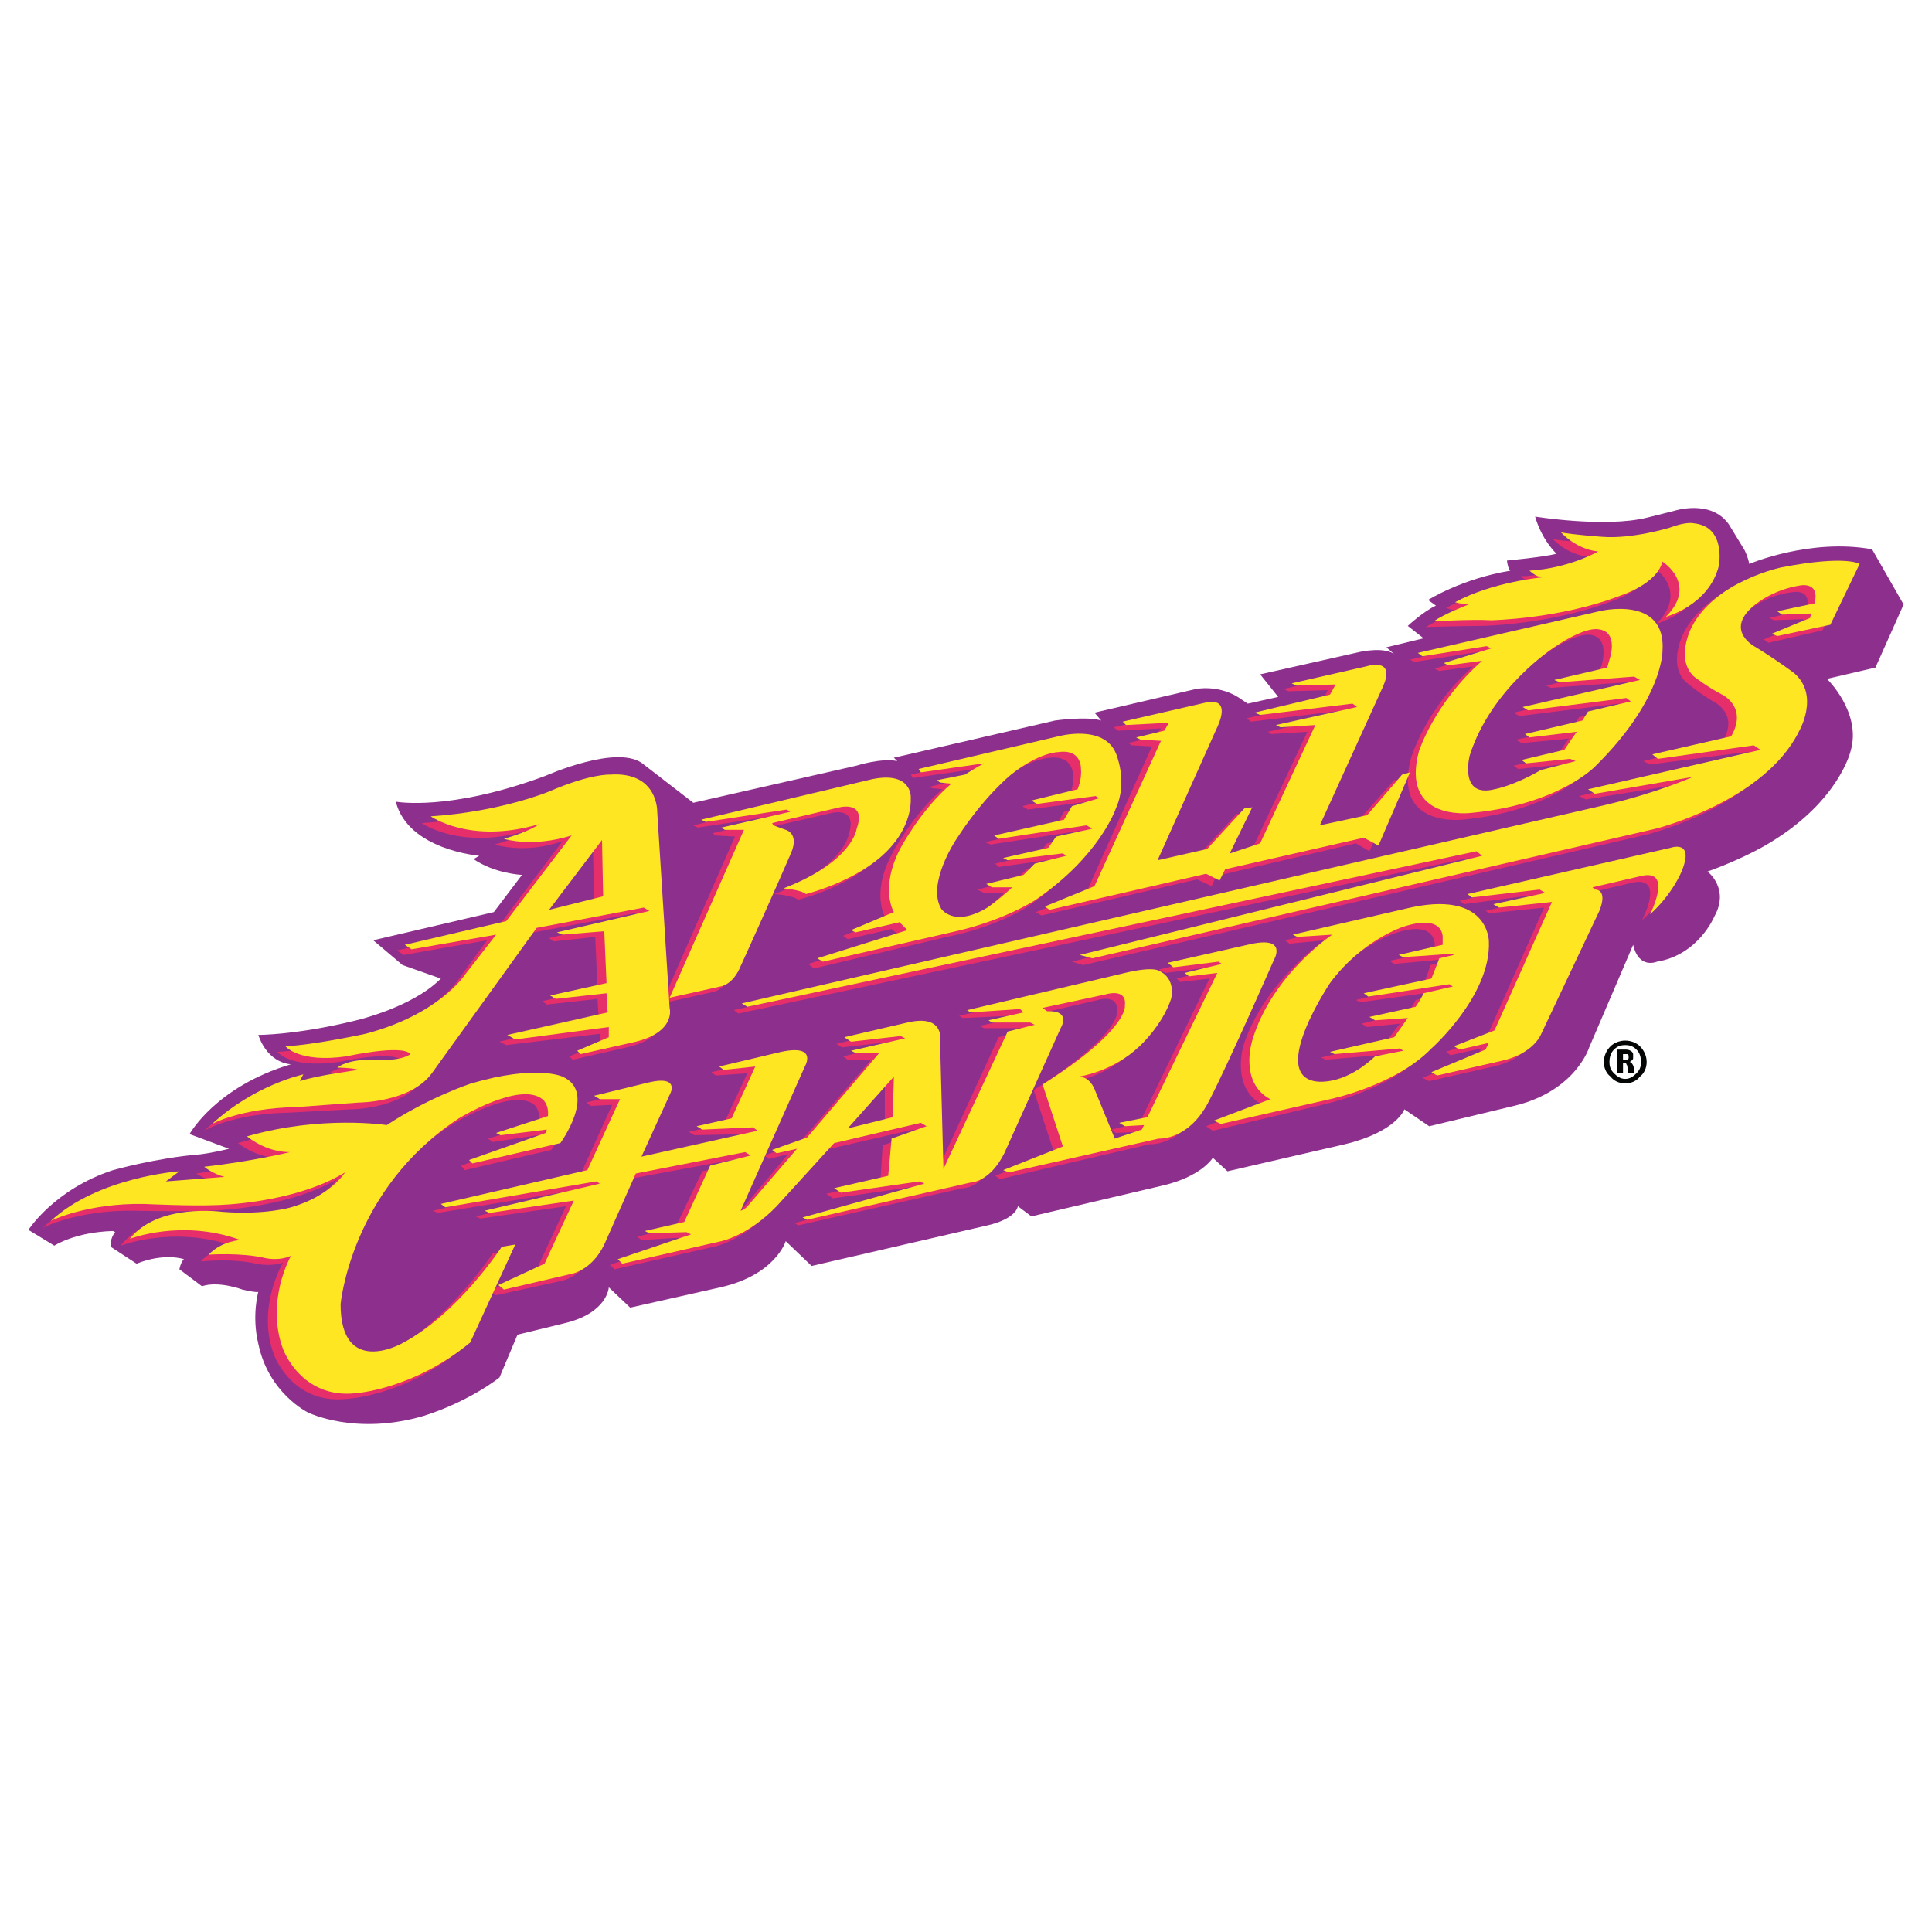<?xml version="1.0" encoding="utf-8"?>
<!-- Generator: Adobe Illustrator 13.0.0, SVG Export Plug-In . SVG Version: 6.00 Build 14576)  -->
<!DOCTYPE svg PUBLIC "-//W3C//DTD SVG 1.0//EN" "http://www.w3.org/TR/2001/REC-SVG-20010904/DTD/svg10.dtd">
<svg version="1.0" id="Layer_1" xmlns="http://www.w3.org/2000/svg" xmlns:xlink="http://www.w3.org/1999/xlink" x="0px" y="0px"
	 width="192.756px" height="192.756px" viewBox="0 0 192.756 192.756" enable-background="new 0 0 192.756 192.756"
	 xml:space="preserve">
<g>
	<polygon fill-rule="evenodd" clip-rule="evenodd" fill="#FFFFFF" points="0,0 192.756,0 192.756,192.756 0,192.756 0,0 	"/>
	<path fill-rule="evenodd" clip-rule="evenodd" fill="#8D308D" d="M25.771,134.062c1.012,4.947,4.947,6.857,4.947,6.857
		s4.722,2.361,11.581,0.338c4.61-1.463,7.533-3.822,7.533-3.822l1.799-4.273l4.61-1.123c4.385-1.014,4.498-3.6,4.498-3.6
		l2.136,2.025l8.995-2.025c5.509-1.236,6.521-4.609,6.521-4.609l2.586,2.475l17.54-4.049c2.923-0.674,3.035-1.91,3.035-1.91
		l1.35,1.012l12.93-3.035c4.047-0.9,5.172-2.812,5.172-2.812l1.461,1.35l11.693-2.697c5.172-1.236,5.959-3.486,5.959-3.486
		l2.474,1.688l8.432-2.025c6.184-1.461,7.533-5.846,7.533-5.846l4.385-10.231c0.562,2.474,2.361,1.687,2.361,1.687
		c4.16-0.675,5.733-4.498,5.733-4.498c1.574-2.811-0.674-4.497-0.674-4.497c4.047-1.462,6.296-2.923,6.296-2.923
		c6.858-4.16,7.982-9.107,7.982-9.107c1.125-3.823-2.36-7.196-2.36-7.196l4.834-1.124l2.811-6.296l-3.147-5.509
		c-6.184-1.124-12.255,1.462-12.255,1.462c-0.113-0.674-0.45-1.349-0.45-1.349l-1.574-2.586c-1.799-2.586-5.509-1.349-5.509-1.349
		l-2.698,0.674c-4.16,1.012-11.131-0.112-11.131-0.112c0.675,2.361,2.136,3.71,2.136,3.71c-1.349,0.337-4.946,0.674-4.946,0.674
		c0.112,0.9,0.337,1.012,0.337,1.012c-4.835,0.788-8.208,2.923-8.208,2.923l0.787,0.562c-1.236,0.562-2.811,2.023-2.811,2.023
		l1.574,1.237l-3.71,0.899l0.899,0.787c-0.899-0.899-3.485-0.337-3.485-0.337l-10.007,2.249l1.799,2.249l-3.035,0.675l-1.012-0.675
		c-2.024-1.236-4.16-0.787-4.16-0.787L109.195,71.1l0.675,0.787c-1.462-0.45-4.61,0-4.61,0l-16.078,3.71l0.337,0.337
		c-1.574-0.337-4.047,0.45-4.047,0.45l-16.303,3.71l-4.947-3.823c-2.473-2.136-9.781,1.125-9.781,1.125
		c-9.669,3.598-14.954,2.586-14.954,2.586c1.237,4.834,8.32,5.397,8.32,5.397l-0.562,0.337c2.136,1.462,4.834,1.574,4.834,1.574
		L49.269,91l-12.03,2.811l2.923,2.473l3.823,1.35c-3.036,3.035-8.882,4.271-8.882,4.271c-5.622,1.35-9.332,1.35-9.332,1.35
		c1.012,2.924,3.261,2.924,3.261,2.924c-7.533,2.248-10.119,6.971-10.119,6.971l3.935,1.461c-1.799,0.449-2.923,0.562-2.923,0.562
		c-4.272,0.336-8.657,1.574-8.657,1.574c-5.846,1.91-8.433,5.959-8.433,5.959l2.586,1.574c0,0,2.023-1.35,5.846-1.463l0.225,0.113
		c-0.562,0.674-0.45,1.461-0.45,1.461l2.586,1.688c2.811-1.125,4.722-0.451,4.722-0.451c-0.337,0.338-0.45,1.012-0.45,1.012
		l2.249,1.688c1.686-0.562,4.047,0.338,4.047,0.338c1.461,0.336,1.574,0.225,1.574,0.225S25.096,131.252,25.771,134.062
		L25.771,134.062z"/>
	<path fill-rule="evenodd" clip-rule="evenodd" fill="#E62E6A" d="M62.536,104.492l-5.396,1.236l-0.337-0.336l3.036-1.238v-1.012
		l-9.332,1.125l-0.675-0.338l9.894-2.361l-0.112-1.91l-5.06,0.562l-0.45-0.338l5.509-1.236l-0.225-5.172l-4.16,0.45l-0.45-0.337
		l9.107-2.136l-0.562-0.337l-10.681,2.023l-10.456,14.617c-2.136,2.922-7.196,2.922-7.196,2.922l-6.296,0.338
		c-5.622,0.111-8.32,1.799-8.32,1.799c4.272-3.936,9.107-4.947,9.107-4.947c-0.337,0.225-0.45,0.562-0.45,0.562
		c1.687-0.562,5.959-1.125,5.959-1.125c-0.787-0.225-2.136-0.225-2.136-0.225c1.349-1.012,4.16-0.787,4.16-0.787
		c2.249,0.113,3.036-0.449,3.036-0.449c-0.675-1.125-6.296,0.113-6.296,0.113c-4.834,0.674-6.071-1.014-6.071-1.014
		c2.698-0.111,7.871-1.236,7.871-1.236c7.308-1.91,10.006-5.734,10.006-5.734l3.036-4.159l-8.32,1.461l-0.674-0.45l10.006-2.249
		l6.521-8.657c-3.823,1.349-6.746,0.337-6.746,0.337c2.811-0.787,3.485-1.461,3.485-1.461c-6.858,2.136-10.793-0.674-10.793-0.674
		c7.083-0.45,11.806-2.586,11.806-2.586c4.272-1.687,6.184-1.687,6.184-1.687c4.722-0.337,4.722,3.71,4.722,3.71l1.237,19.563
		C66.021,101.119,66.696,103.594,62.536,104.492L62.536,104.492z M59.275,90.101l-0.112-5.734l-5.172,6.971L59.275,90.101
		L59.275,90.101z"/>
	<path fill-rule="evenodd" clip-rule="evenodd" fill="#E62E6A" d="M78.164,85.604c-1.461,3.26-4.497,10.006-5.06,11.355
		c-0.787,1.912-2.024,2.023-2.024,2.023l-5.059,1.125l7.308-16.64l-1.912-0.113l-0.337-0.225l6.859-1.574l-0.225-0.225l-8.095,1.237
		l-0.45-0.225l17.09-3.935c3.822-0.899,3.822,1.687,3.822,1.687c0.113,2.586-1.686,4.61-1.686,4.61
		c-2.923,3.71-8.77,5.059-8.77,5.059c-0.562-0.45-2.361-0.562-2.361-0.562c6.971-2.698,7.42-5.958,7.42-5.958
		c0.899-2.811-1.687-2.137-1.687-2.137l-6.858,1.574l0.225,0.225l1.237,0.449C77.602,83.355,78.951,83.692,78.164,85.604
		L78.164,85.604z"/>
	<path fill-rule="evenodd" clip-rule="evenodd" fill="#E62E6A" d="M108.745,80.207l-2.586,0.787l-0.786,1.349l-7.084,1.687
		l0.562,0.225l8.77-1.349l0.45,0.337l-3.598,0.899l-0.788,1.011l-4.385,1.012l0.338,0.337l5.509-0.787l0,0l0.45,0.337l-3.148,0.674
		l-1.236,1.125l-3.71,0.899l0.674,0.337h2.024c-1.462,1.461-2.474,2.024-2.474,2.024c-3.373,2.136-4.61,0.112-4.61,0.112
		c-1.462-2.474,1.349-6.746,1.349-6.746c2.811-4.385,5.509-6.633,5.509-6.633c2.811-2.249,4.835-2.249,4.835-2.249
		c2.248-0.225,2.248,1.687,2.248,1.687c0.113,1.124-0.337,2.023-0.337,2.023L102,80.432l0.562,0.337l5.959-0.787L108.745,80.207
		L108.745,80.207z M91.094,77.621l6.184-0.899c-0.562,0.337-1.911,1.125-1.911,1.125l-2.698,0.674l0.337,0.113l1.012,0.112
		c-3.036,2.586-5.06,6.521-5.06,6.521c-2.136,4.047-0.562,6.409-0.562,6.409l-4.272,1.687l0.45,0.337l4.385-1.012l0.787,0.675
		l-9.107,2.811l0.562,0.45l13.267-3.148c5.06-1.012,8.095-3.036,8.095-3.036c6.409-4.497,7.983-9.219,7.983-9.219
		c1.124-2.699,0-5.397,0-5.397c-1.35-2.923-5.734-1.687-5.734-1.687l-13.941,3.148L91.094,77.621L91.094,77.621z"/>
	<path fill-rule="evenodd" clip-rule="evenodd" fill="#E62E6A" d="M111.106,72.562l8.32-1.911c0,0,2.698-0.787,1.124,2.699
		l-5.959,13.154l4.947-1.124l3.822-4.16l0.675-0.113l-2.136,4.61l3.035-1.012l5.509-11.693l-3.598,0.225l-0.337-0.225l7.982-1.912
		l-0.449-0.225L124.823,72l-0.449-0.337l7.532-1.686l0.562-1.125l-3.936,0.112l-0.449-0.225l7.308-1.687
		c0,0,3.148-0.899,1.687,2.024l-6.296,13.941l4.722-1.125l3.599-4.047l0.787-0.113l-3.261,7.196l-1.35-0.787l-13.941,3.26
		l-0.45,1.012l-1.461-0.674l-15.516,3.598L103.349,91l5.06-2.023l6.521-14.504l-2.024-0.112l-0.337-0.225l2.698-0.674l0.562-0.787
		l-4.272,0.225L111.106,72.562L111.106,72.562z"/>
	<path fill-rule="evenodd" clip-rule="evenodd" fill="#E62E6A" d="M145.848,81.781c0,0-6.971,0.787-5.059-6.184
		c0,0,1.461-4.947,6.184-9.106l-3.373,0.45l-0.45-0.225l4.723-1.461l-0.338-0.225l-6.408,1.012l-0.45-0.225l18.102-4.272
		c0,0,6.746-1.687,6.297,4.16c0,0-0.113,4.722-6.858,11.355C158.216,77.059,154.618,80.994,145.848,81.781L145.848,81.781z
		 M159.79,66.378c0,0,0.899-2.811-1.125-3.036c0,0-1.349-0.337-4.497,1.912c0,0-6.184,3.935-8.433,10.681
		c0,0-1.124,4.385,2.586,3.373c0,0,1.911-0.337,4.498-1.911l3.484-0.787l-0.449-0.337l-4.385,0.45l-0.45-0.337l4.272-0.899
		c0,0,0.899-1.349,1.237-1.799l-4.723,0.45l-0.562-0.337l5.733-1.237l0.562-1.012l4.385-1.012l-0.45-0.337l-9.894,1.237L151.02,71.1
		l11.806-2.698l-0.562-0.337l-7.532,0.562l-0.45-0.225l5.172-1.237L159.79,66.378L159.79,66.378z"/>
	<path fill-rule="evenodd" clip-rule="evenodd" fill="#E62E6A" d="M164.961,56.597c0,0,3.599,2.249,0.338,5.622
		c0,0,4.385-1.237,5.284-5.172c0,0,0.899-3.935-2.361-4.272c0,0-0.674-0.112-2.586,0.45c0,0-3.598,1.125-6.634,0.899
		c0,0-3.147-0.112-4.047-0.337c0,0,1.349,1.574,3.71,1.799c0,0-2.923,1.799-6.971,1.911c0,0,0.675,0.562,1.237,0.674
		c0,0-4.835,0.45-8.658,2.474c0,0,0.788,0.337,1.35,0.225c0,0-2.249,1.012-3.373,1.687c0,0,3.711-0.113,5.622-0.113
		c0,0,6.858-0.112,12.93-2.474C160.802,59.969,164.399,58.845,164.961,56.597L164.961,56.597z"/>
	<path fill-rule="evenodd" clip-rule="evenodd" fill="#E62E6A" d="M181.826,62.893l2.924-6.071c0,0-1.35-0.9-7.871,0.337
		c0,0-6.521,1.349-8.882,5.959c0,0-1.687,3.148,0.225,4.947c0,0,1.35,1.125,2.698,1.912c0,0,2.699,1.237,0.9,4.047l-7.871,1.911
		l0.675,0.337l9.557-1.237l0.675,0.337l-17.314,4.048l0.675,0.337l9.781-1.574c0,0-3.373,1.461-8.657,2.698l-86.123,19.899
		l0.45,0.338l72.855-15.515l0.562,0.337l-40.139,10.006l1.125,0.337l56.328-13.042c0,0,10.793-2.699,14.279-9.669
		c0,0,2.023-3.598-0.45-5.734c0,0-1.462-1.237-3.936-2.699c0,0-3.147-1.461-0.225-3.935c0,0,1.799-1.799,4.835-2.136
		c0,0,1.911-0.337,1.349,1.687l-3.71,0.899l0.449,0.225l2.924-0.113l-0.112,0.45l-3.823,1.574l0.45,0.337L181.826,62.893
		L181.826,62.893z"/>
	<path fill-rule="evenodd" clip-rule="evenodd" fill="#E62E6A" d="M46.346,116.748l8.657-2.023c0,0,3.71-5.172,0.337-6.746
		c0,0-2.586-1.238-9.107,0.787c0,0-4.272,1.348-8.433,4.047c0,0-6.633-1.012-14.054,1.236c0,0,1.911,1.574,4.272,1.461
		c0,0-3.598,0.9-8.432,1.574c0,0,0.787,0.562,2.023,0.9l-5.959,0.449l1.349-0.898c0,0-7.982,0.561-12.705,4.947
		c0,0,3.485-1.799,9.219-1.688c0,0,4.61,0.113,7.308,0c0,0,7.646-0.111,12.817-3.148c0,0-1.461,2.248-5.397,3.373
		c0,0-2.586,0.787-6.971,0.449c0,0-6.409-0.898-9.219,2.812c0,0,5.172-2.025,11.131,0c0,0-1.912,0.225-3.148,1.572
		c0,0,3.148-0.336,5.509,0.227c0,0,1.461,0.336,2.698-0.113c0,0-2.698,4.498-0.899,9.219c0,0,1.799,4.947,7.196,4.385
		c0,0,5.846-0.225,11.581-5.059l4.385-9.781l-1.35,0.336c0,0-4.384,6.635-10.006,9.67c0,0-5.959,3.373-5.959-4.047
		c0,0,1.012-11.355,11.805-18.439c0,0,6.071-3.822,8.32-2.023c0,0,0.562,0.449,0.562,1.799l-5.172,1.574l0.449,0.338l4.498-0.676
		l-0.112,0.338l-7.533,2.697L46.346,116.748L46.346,116.748z"/>
	<path fill-rule="evenodd" clip-rule="evenodd" fill="#E62E6A" d="M63.998,108.652c2.811-0.674,2.024,0.9,2.024,0.9l-2.811,6.52
		l11.468-2.697l-0.45-0.225l-4.947,0.111l-0.562-0.336l3.485-0.789l2.361-5.059l-3.148,0.225l-0.449-0.336l6.183-1.35
		c3.71-0.9,2.361,1.35,2.361,1.35l-6.521,14.502c0.45-0.225,0.899-0.674,0.899-0.674l4.722-5.621l-1.911,0.449l-0.45-0.338
		l3.486-1.236l7.195-8.32h-2.361l-0.45-0.336l5.284-1.238l-0.337-0.225l-5.06,0.562l-0.562-0.338l6.296-1.572
		c3.823-0.787,3.26,1.91,3.26,1.91l0.337,12.705l6.296-13.717l2.811-0.562L102,102.582h-3.823l-0.449-0.227l3.598-0.787l-0.45-0.225
		l-4.834,0.225l-0.337-0.225l15.628-3.598c2.924-0.787,3.373-0.338,3.373-0.338c1.911,0.787,1.35,2.924,1.35,2.924
		c-1.012,2.699-3.148,4.609-3.148,4.609c-2.698,2.586-6.071,3.037-6.071,3.037c1.124,0.111,1.462,1.348,1.462,1.348l2.023,4.947
		l2.698-0.898l0.338-0.449l-2.024,0.111l-0.449-0.338l2.811-0.674l6.971-14.391l-2.923,0.336l-0.337-0.336l3.598-0.9l-0.338-0.225
		l-4.385,0.562l-0.675-0.337l8.096-1.912c4.047-0.899,2.586,1.574,2.586,1.574s-4.498,10.007-6.521,13.94
		c-1.911,4.049-5.06,3.824-5.06,3.824l-14.953,3.484l-0.45-0.336l5.847-2.361l-2.023-6.184c8.657-5.51,8.319-7.758,8.319-7.758
		c0.226-1.912-1.911-1.238-1.911-1.238l-6.296,1.463l0.338,0.225c2.585-0.113,1.461,1.686,1.461,1.686l-5.734,12.48
		c-1.349,3.035-3.26,2.924-3.26,2.924l-16.415,3.709l-0.337-0.225l12.143-3.26l-0.45-0.338l-7.871,1.125l-0.674-0.449l5.397-1.238
		l0.225-3.598l3.598-1.236l-0.562-0.338l-8.77,2.025l-5.622,6.184c-2.811,3.035-5.509,3.484-5.509,3.484l-9.894,2.248l-0.45-0.449
		l7.195-2.361l-0.449-0.336l-3.598,0.225l-0.45-0.338l3.823-0.898l2.698-5.623l3.936-0.898l-0.45-0.338l-10.906,2.023l-3.261,7.084
		c-1.124,2.586-3.26,3.035-3.26,3.035l-6.634,1.461l-0.674-0.449l4.722-2.137l2.923-6.295l-8.545,1.236l-0.45-0.225l11.468-2.699
		l-0.337-0.111l-14.954,2.473l-0.45-0.225l14.616-3.373l3.26-7.195l-2.136,0.111l-0.45-0.336L63.998,108.652L63.998,108.652z
		 M83.673,113.15l4.609-1.125v-3.936L83.673,113.15L83.673,113.15z"/>
	<path fill-rule="evenodd" clip-rule="evenodd" fill="#E62E6A" d="M139.439,91.226c8.32-2.024,8.32,3.26,8.32,3.26
		c0.112,5.51-5.734,10.68-5.734,10.68c-3.598,3.711-10.119,5.061-10.119,5.061l-10.905,2.586l-0.675-0.449l5.621-2.137
		c-3.147-1.688-1.911-5.846-1.911-5.846c2.024-6.41,8.096-10.569,8.096-10.569l-3.486,0.337l-0.449-0.337L139.439,91.226
		L139.439,91.226z M143.149,94.261c0,0,0.112-2.586-4.047-1.125c0,0-4.16,1.349-7.196,5.621c0,0-6.071,8.77-1.687,9.67
		c0,0,2.698,0.674,6.185-2.361l2.811-0.674l-0.45-0.227l-6.521,0.562l-0.45-0.225l6.409-1.461l1.461-1.912l-3.26,0.338l-0.562-0.338
		l4.609-1.123c0,0,0.562-0.676,0.787-1.238l2.924-0.674l-0.45-0.225l-7.982,1.125l-0.45-0.227l6.746-1.574
		c0,0,0.675-1.686,0.675-1.911l1.573-0.337l-0.337-0.225l-4.834,0.45l-0.338-0.225v-0.112l4.272-0.9L143.149,94.261L143.149,94.261z
		"/>
	<path fill-rule="evenodd" clip-rule="evenodd" fill="#E62E6A" d="M145.623,89.876l20.238-4.723c0,0,2.473-0.899,1.124,2.361
		c0,0-0.899,2.361-3.148,4.272c0,0,2.361-4.497-1.012-3.71l-4.835,1.124l0.338,0.112c0,0,1.349,0,0.337,2.136l-5.846,12.368
		c0,0-0.675,1.91-3.823,2.586l-6.408,1.461l-0.675-0.338l5.509-2.135l0.338-0.787l-3.036,0.674l-0.45-0.338l4.048-1.461l5.734-12.93
		l-5.396,0.562l-0.45-0.225l5.172-1.237l-0.562-0.337l-6.747,0.899L145.623,89.876L145.623,89.876z"/>
	<path fill-rule="evenodd" clip-rule="evenodd" fill="#FFE623" d="M63.436,103.93l-5.509,1.236l-0.337-0.336l3.148-1.35v-1.012
		l-9.332,1.236l-0.787-0.449l10.006-2.248l-0.112-1.912l-5.06,0.562l-0.562-0.338l5.622-1.236l-0.225-5.172l-4.16,0.337
		l-0.562-0.225l9.219-2.136l-0.562-0.337l-10.681,2.024l-10.456,14.503c-2.136,2.924-7.308,2.924-7.308,2.924l-6.184,0.449
		c-5.622,0.113-8.432,1.686-8.432,1.686c4.272-3.934,9.107-4.945,9.107-4.945c-0.225,0.336-0.337,0.674-0.337,0.674
		c1.574-0.562,5.847-1.125,5.847-1.125c-0.675-0.225-2.136-0.225-2.136-0.225c1.349-1.012,4.272-0.787,4.272-0.787
		c2.249,0.113,3.036-0.562,3.036-0.562c-0.787-1.012-6.409,0.227-6.409,0.227c-4.722,0.674-6.071-1.012-6.071-1.012
		c2.811-0.113,7.983-1.238,7.983-1.238c7.308-1.91,9.894-5.846,9.894-5.846l3.147-4.047l-8.432,1.461l-0.675-0.45L50.506,91.9
		l6.521-8.545c-3.935,1.237-6.746,0.337-6.746,0.337c2.698-0.787,3.485-1.461,3.485-1.461c-6.858,2.023-10.793-0.787-10.793-0.787
		c6.971-0.45,11.805-2.474,11.805-2.474c4.16-1.799,6.071-1.686,6.071-1.686c4.834-0.337,4.722,3.71,4.722,3.71l1.237,19.562
		C66.809,100.557,67.483,102.918,63.436,103.93L63.436,103.93z M60.175,89.426l-0.112-5.621l-5.284,6.971L60.175,89.426
		L60.175,89.426z"/>
	<path fill-rule="evenodd" clip-rule="evenodd" fill="#FFE623" d="M78.951,85.042c-1.349,3.148-4.385,9.894-5.06,11.355
		c-0.787,1.911-2.023,2.024-2.023,2.024l-5.06,1.123l7.42-16.752h-1.912l-0.337-0.225l6.859-1.574l-0.337-0.225l-8.095,1.237
		l-0.45-0.225l17.089-4.048c3.936-0.787,3.823,1.799,3.823,1.799c0.112,2.586-1.687,4.61-1.687,4.61
		c-2.811,3.598-8.77,5.059-8.77,5.059c-0.562-0.45-2.249-0.562-2.249-0.562c6.971-2.698,7.308-5.959,7.308-5.959
		c1.012-2.811-1.687-2.136-1.687-2.136l-6.746,1.574l0.112,0.225l1.237,0.45C78.389,82.793,79.738,83.13,78.951,85.042
		L78.951,85.042z"/>
	<path fill-rule="evenodd" clip-rule="evenodd" fill="#FFE623" d="M109.645,79.645l-2.698,0.787l-0.787,1.349l-6.971,1.574
		l0.45,0.337l8.77-1.349l0.562,0.337l-3.598,0.787l-0.788,1.124l-4.497,1.012l0.45,0.225l5.396-0.675h0.112l0.338,0.226
		l-3.148,0.787l-1.124,1.125l-3.711,0.899l0.562,0.337h2.023c-1.461,1.35-2.473,2.024-2.473,2.024
		c-3.374,2.024-4.61,0.112-4.61,0.112c-1.461-2.473,1.462-6.858,1.462-6.858c2.811-4.385,5.509-6.521,5.509-6.521
		c2.811-2.249,4.723-2.249,4.723-2.249c2.36-0.337,2.248,1.687,2.248,1.687c0.112,1.012-0.337,2.024-0.337,2.024l-4.609,1.125
		l0.562,0.337l5.847-0.787L109.645,79.645L109.645,79.645z M91.881,77.059l6.296-0.899c-0.674,0.337-1.911,1.125-1.911,1.125
		l-2.811,0.562l0.337,0.225l1.125,0.113c-3.036,2.586-5.06,6.408-5.06,6.408C87.721,88.64,89.182,91,89.182,91l-4.272,1.799
		l0.45,0.225l4.385-1.012l0.787,0.787l-8.995,2.811l0.562,0.337l13.267-3.036c4.947-1.125,7.982-3.148,7.982-3.148
		c6.409-4.384,7.982-9.107,7.982-9.107c1.237-2.698,0-5.509,0-5.509c-1.236-2.923-5.733-1.687-5.733-1.687l-13.942,3.26
		L91.881,77.059L91.881,77.059z"/>
	<path fill-rule="evenodd" clip-rule="evenodd" fill="#FFE623" d="M112.006,72l8.32-1.911c0,0,2.698-0.787,1.012,2.698
		l-5.847,13.042l4.947-1.124l3.71-4.048l0.787-0.112l-2.249,4.609l3.036-1.011l5.51-11.806l-3.486,0.225l-0.449-0.225l8.095-1.799
		l-0.449-0.337l-9.22,1.124L125.16,71.1l7.533-1.799l0.562-1.012l-3.936,0.112l-0.449-0.225l7.42-1.687c0,0,3.036-1.012,1.687,2.023
		l-6.296,13.829l4.723-1.012l3.485-4.047l0.786-0.225l-3.147,7.308l-1.462-0.787l-13.829,3.148l-0.562,1.125l-1.349-0.674
		l-15.628,3.598l-0.45-0.337l4.947-2.024l6.634-14.503l-2.024-0.113l-0.449-0.225l2.811-0.675l0.449-0.787l-4.271,0.225L112.006,72
		L112.006,72z"/>
	<path fill-rule="evenodd" clip-rule="evenodd" fill="#FFE623" d="M146.747,81.106c0,0-7.083,0.9-5.172-6.184
		c0,0,1.574-4.834,6.297-8.995l-3.373,0.45l-0.45-0.225l4.723-1.462l-0.45-0.225l-6.408,1.012l-0.45-0.337l18.102-4.16
		c0,0,6.746-1.687,6.297,4.047c0,0,0,4.834-6.746,11.468C159.115,76.497,155.404,80.32,146.747,81.106L146.747,81.106z
		 M160.576,65.816c0,0,1.013-2.811-1.124-3.036c0,0-1.236-0.337-4.385,1.799c0,0-6.296,4.047-8.433,10.793
		c0,0-1.124,4.272,2.474,3.373c0,0,1.911-0.337,4.61-1.912l3.484-0.899l-0.562-0.225l-4.385,0.45l-0.45-0.337l4.272-1.012
		c0,0,0.899-1.349,1.237-1.799l-4.723,0.562l-0.449-0.337l5.733-1.349l0.562-0.899l4.272-1.012l-0.45-0.337l-9.781,1.237
		l-0.562-0.337l11.693-2.698l-0.562-0.337l-7.42,0.562l-0.562-0.225l5.284-1.237L160.576,65.816L160.576,65.816z"/>
	<path fill-rule="evenodd" clip-rule="evenodd" fill="#FFE623" d="M165.861,56.034c0,0,3.598,2.249,0.337,5.509
		c0,0,4.272-1.124,5.284-5.059c0,0,0.787-3.936-2.474-4.272c0,0-0.675-0.225-2.474,0.45c0,0-3.71,1.124-6.633,0.899
		c0,0-3.148-0.225-4.16-0.45c0,0,1.461,1.686,3.71,1.911c0,0-2.923,1.687-6.858,1.911c0,0,0.562,0.562,1.237,0.675
		c0,0-4.947,0.45-8.658,2.474c0,0,0.788,0.225,1.35,0.225c0,0-2.36,0.899-3.485,1.687c0,0,3.71-0.225,5.734-0.112
		c0,0,6.858-0.113,12.93-2.474C161.701,59.407,165.299,58.283,165.861,56.034L165.861,56.034z"/>
	<path fill-rule="evenodd" clip-rule="evenodd" fill="#FFE623" d="M182.613,62.331l2.923-6.071c0,0-1.349-0.899-7.758,0.337
		c0,0-6.633,1.349-8.994,5.959c0,0-1.687,3.148,0.225,4.947c0,0,1.462,1.124,2.812,1.799c0,0,2.585,1.237,0.899,4.16l-7.871,1.799
		l0.562,0.45l9.557-1.349l0.675,0.45l-17.202,3.935l0.675,0.45l9.781-1.687c0,0-3.485,1.574-8.77,2.811l-86.123,19.788l0.562,0.338
		l72.743-15.516l0.562,0.45l-40.139,9.894l1.237,0.337l56.216-12.93c0,0,10.793-2.698,14.278-9.669c0,0,2.137-3.598-0.449-5.847
		c0,0-1.462-1.124-3.823-2.586c0,0-3.147-1.574-0.337-4.047c0,0,1.799-1.687,4.835-2.136c0,0,1.911-0.337,1.349,1.799l-3.71,0.787
		l0.449,0.337l2.924-0.113l-0.112,0.45l-3.823,1.574l0.562,0.225L182.613,62.331L182.613,62.331z"/>
	<path fill-rule="evenodd" clip-rule="evenodd" fill="#FFE623" d="M47.133,116.072l8.77-2.023c0,0,3.71-5.059,0.225-6.633
		c0,0-2.586-1.236-9.107,0.674c0,0-4.16,1.35-8.433,4.16c0,0-6.521-1.012-13.941,1.125c0,0,1.799,1.574,4.272,1.574
		c0,0-3.598,0.898-8.545,1.461c0,0,0.787,0.674,2.024,1.012l-5.847,0.449l1.349-1.012c0,0-8.095,0.562-12.817,4.947
		c0,0,3.598-1.799,9.332-1.686c0,0,4.61,0.225,7.196,0.111c0,0,7.646-0.111,12.817-3.26c0,0-1.461,2.361-5.396,3.484
		c0,0-2.586,0.787-6.858,0.451c0,0-6.409-0.9-9.219,2.697c0,0,5.172-2.023,11.018,0.113c0,0-1.911,0.111-3.148,1.461
		c0,0,3.261-0.225,5.622,0.338c0,0,1.349,0.336,2.586-0.225c0,0-2.586,4.496-0.787,9.33c0,0,1.799,4.947,7.196,4.387
		c0,0,5.734-0.338,11.468-5.061l4.497-9.781l-1.349,0.225c0,0-4.385,6.746-10.006,9.67c0,0-6.071,3.373-6.071-3.936
		c0,0,1.012-11.469,11.805-18.551c0,0,6.071-3.711,8.32-1.912c0,0,0.675,0.449,0.562,1.688l-5.172,1.686l0.45,0.225l4.609-0.562
		l-0.112,0.338l-7.646,2.699L47.133,116.072L47.133,116.072z"/>
	<path fill-rule="evenodd" clip-rule="evenodd" fill="#FFE623" d="M64.785,107.979c2.923-0.676,2.136,1.012,2.136,1.012
		l-2.923,6.408l11.581-2.586l-0.45-0.338l-5.06,0.225l-0.562-0.336l3.485-0.787l2.361-5.172l-3.148,0.336l-0.45-0.336l6.184-1.463
		c3.71-0.787,2.361,1.463,2.361,1.463l-6.409,14.391c0.45-0.111,0.787-0.562,0.787-0.562l4.834-5.621l-2.024,0.449l-0.45-0.336
		l3.486-1.238l7.195-8.432H85.36l-0.45-0.225l5.396-1.236l-0.45-0.227l-4.947,0.562l-0.675-0.449l6.296-1.461
		c3.823-0.9,3.26,1.91,3.26,1.91l0.337,12.705l6.409-13.717l2.698-0.674l-0.45-0.225h-3.822l-0.337-0.225l3.485-0.787l-0.338-0.338
		l-4.946,0.338l-0.337-0.227l15.74-3.709c2.812-0.675,3.373-0.225,3.373-0.225c1.8,0.788,1.237,2.811,1.237,2.811
		c-0.899,2.697-3.148,4.723-3.148,4.723c-2.698,2.586-6.071,3.035-6.071,3.035c1.124,0,1.574,1.236,1.574,1.236l2.023,4.947
		l2.698-0.9l0.226-0.449l-1.912,0.113l-0.562-0.338l2.811-0.562l6.971-14.391l-2.811,0.336l-0.45-0.336l3.711-0.9l-0.338-0.225
		l-4.497,0.562l-0.562-0.45l7.982-1.799c4.159-1.012,2.586,1.574,2.586,1.574s-4.386,10.006-6.409,13.942
		c-2.023,4.047-5.06,3.822-5.06,3.822l-14.953,3.373l-0.562-0.225l5.959-2.361l-2.023-6.184c8.657-5.51,8.207-7.871,8.207-7.871
		c0.226-1.799-1.911-1.123-1.911-1.123l-6.296,1.348l0.45,0.338c2.473-0.113,1.349,1.688,1.349,1.688l-5.621,12.479
		c-1.462,2.924-3.373,2.924-3.373,2.924l-16.303,3.711l-0.45-0.227l12.143-3.373l-0.45-0.225l-7.87,1.125l-0.675-0.449l5.396-1.236
		l0.337-3.711l3.485-1.236l-0.562-0.338l-8.657,2.023l-5.734,6.297c-2.811,2.922-5.509,3.484-5.509,3.484l-9.894,2.25l-0.449-0.451
		l7.308-2.473l-0.45-0.225l-3.71,0.111l-0.45-0.225l3.935-0.898l2.586-5.623l4.048-1.012l-0.562-0.336l-10.906,2.135l-3.148,7.084
		c-1.236,2.586-3.26,2.924-3.26,2.924l-6.746,1.574l-0.562-0.451l4.61-2.135l2.923-6.297l-8.433,1.236l-0.45-0.225l11.468-2.699
		l-0.337-0.225l-15.066,2.586l-0.45-0.336l14.616-3.373l3.26-7.084h-2.023l-0.562-0.338L64.785,107.979L64.785,107.979z
		 M84.573,112.588l4.497-1.125l0.112-4.047L84.573,112.588L84.573,112.588z"/>
	<path fill-rule="evenodd" clip-rule="evenodd" fill="#FFE623" d="M140.227,90.663c8.319-2.023,8.319,3.261,8.319,3.261
		c0.226,5.396-5.733,10.682-5.733,10.682c-3.598,3.709-10.119,5.059-10.119,5.059l-10.906,2.473l-0.674-0.336l5.621-2.137
		c-3.147-1.686-1.799-5.846-1.799-5.846c1.911-6.521,7.982-10.569,7.982-10.569l-3.484,0.225l-0.45-0.225L140.227,90.663
		L140.227,90.663z M143.937,93.586c0,0,0.226-2.473-3.935-1.124c0,0-4.16,1.349-7.309,5.622c0,0-5.959,8.883-1.574,9.781
		c0,0,2.698,0.674,6.071-2.473l2.812-0.562l-0.338-0.225l-6.521,0.561l-0.45-0.225l6.409-1.461l1.349-1.912l-3.261,0.227
		l-0.562-0.338l4.609-1.012c0,0,0.562-0.787,0.787-1.35l2.923-0.674l-0.337-0.227l-8.095,1.238l-0.45-0.338l6.746-1.461
		c0,0,0.675-1.687,0.787-2.024l1.462-0.337l-0.226-0.112l-4.834,0.337l-0.45-0.225l4.385-1.012V93.586L143.937,93.586z"/>
	<path fill-rule="evenodd" clip-rule="evenodd" fill="#FFE623" d="M146.41,89.202l20.238-4.61c0,0,2.473-0.899,1.124,2.361
		c0,0-0.899,2.249-3.148,4.272c0,0,2.361-4.61-0.899-3.823l-4.834,1.124l0.225,0.225c0,0,1.349-0.112,0.449,2.136l-5.846,12.368
		c0,0-0.787,1.91-3.936,2.586l-6.409,1.461l-0.562-0.336l5.396-2.25l0.337-0.674l-2.923,0.674l-0.562-0.336l4.047-1.574
		l5.734-12.818l-5.284,0.562l-0.562-0.337l5.172-1.124l-0.562-0.337l-6.745,0.787L146.41,89.202L146.41,89.202z"/>
	<path fill-rule="evenodd" clip-rule="evenodd" fill="#040606" d="M163.275,107.078c-0.338,0.338-0.675,0.562-1.125,0.562
		c-0.449,0-0.787-0.225-1.124-0.562s-0.45-0.674-0.45-1.123c0-0.451,0.113-0.9,0.45-1.238c0.337-0.336,0.675-0.449,1.124-0.449
		c0.45,0,0.787,0.113,1.125,0.449c0.337,0.338,0.449,0.787,0.449,1.238C163.725,106.404,163.612,106.74,163.275,107.078
		L163.275,107.078z M163.612,104.381c-0.337-0.338-0.899-0.562-1.462-0.562c-0.562,0-1.124,0.225-1.461,0.562
		c-0.45,0.449-0.675,1.012-0.675,1.574c0,0.561,0.225,1.123,0.675,1.461c0.337,0.449,0.899,0.674,1.461,0.674
		c0.562,0,1.125-0.225,1.462-0.674c0.449-0.338,0.675-0.9,0.675-1.461C164.287,105.393,164.062,104.83,163.612,104.381
		L163.612,104.381z M163.05,107.078c0-0.225,0-0.338,0-0.449c0-0.113-0.112-0.225-0.112-0.338c-0.112-0.225-0.225-0.336-0.337-0.336
		c0.112-0.113,0.225-0.113,0.225-0.227c0.112,0,0.112-0.111,0.112-0.225c0-0.111,0-0.111,0-0.111c0-0.113,0-0.113,0-0.113
		c0-0.113,0-0.225-0.112-0.338c-0.112-0.111-0.337-0.225-0.562-0.225c-0.112,0-0.449,0-0.899,0v2.361c0.112,0,0.226,0,0.226,0
		c0.112,0,0.225,0,0.337,0c0-0.338,0-0.674,0-1.012c0.112,0,0.112,0,0.112,0c0.112,0,0.225,0,0.225,0.113
		c0.113,0.111,0.113,0.336,0.113,0.449c0,0.111,0,0.338,0,0.449H163.05L163.05,107.078z M162.376,105.729h-0.113
		c-0.112,0-0.225,0-0.337,0v-0.562h0.112c0.112,0,0.225,0,0.225,0h0.113c0.112,0.113,0.112,0.113,0.112,0.227l0,0
		c0,0.111,0,0.111,0,0.111C162.488,105.617,162.488,105.617,162.376,105.729L162.376,105.729z"/>
</g>
</svg>
